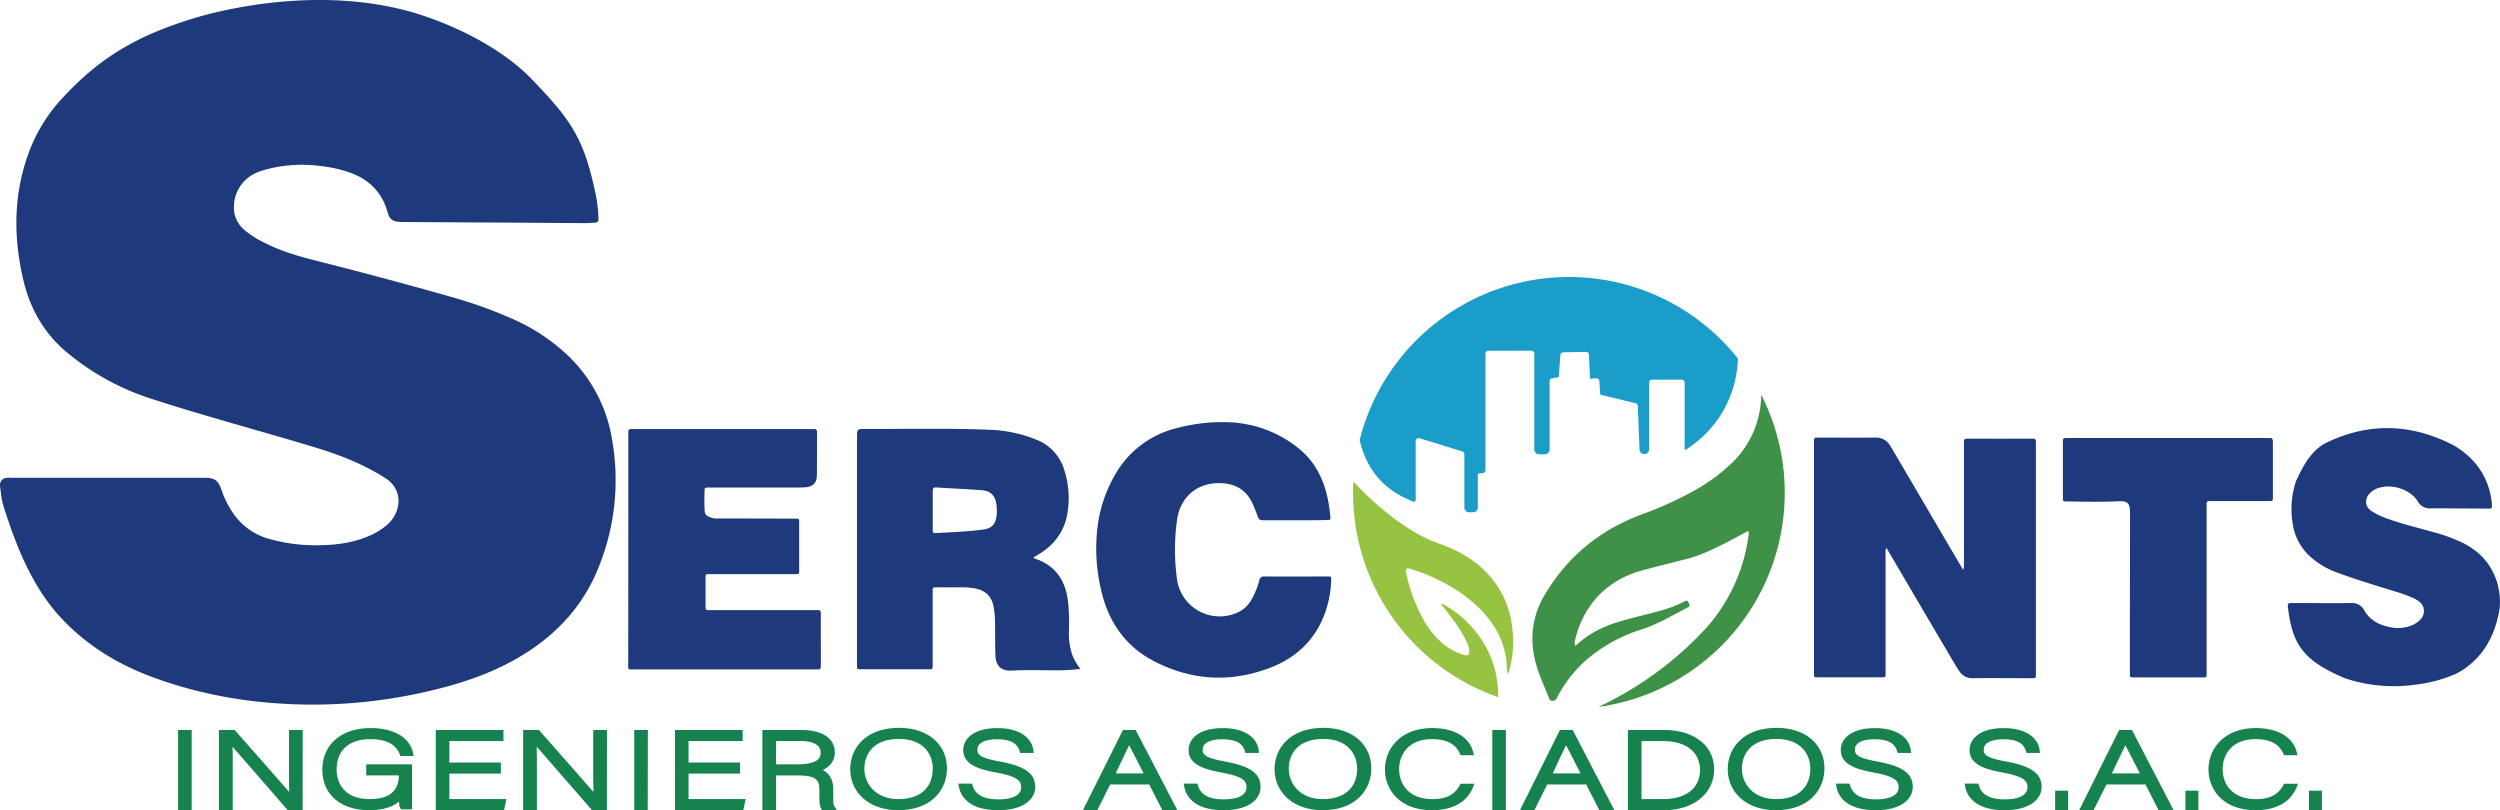 <svg xmlns="http://www.w3.org/2000/svg" viewBox="0 0 1080 350"><defs><style>.cls-1{fill:#1e397c;}.cls-2{fill:#16834f;}.cls-3{fill:#96c341;}.cls-4{fill:#1b9dca;}.cls-5{fill:#3e9146;}</style></defs><title>Sin título-1</title><g id="logo"><path class="cls-1" d="M179.88,5.82c14.05,4.28,35.61,13.74,49.6,28.16,17.66,18.19,23,26.2,28.06,51a63.14,63.14,0,0,1,1,9.51c.05,1.08-.3,1.58-1.45,1.68a50.05,50.05,0,0,1-5.05.22l-26.46-.18q-25.86-.15-51.72-.3a17.69,17.69,0,0,1-2.62-.21A4.21,4.21,0,0,1,167.89,93c-.24-.59-.41-1.21-.59-1.82-2.34-7.9-7.49-13.2-15.1-16.25a56.22,56.22,0,0,0-13.53-3.18,59.88,59.88,0,0,0-24.76,1.75A21.45,21.45,0,0,0,108.23,76a16.14,16.14,0,0,0-6.89,16.46,12.56,12.56,0,0,0,4,6.65,35.29,35.29,0,0,0,7.56,5.06c7,3.77,14.59,6.13,22.28,8.1,19.78,5,39.52,10.23,59.15,15.84a193.24,193.24,0,0,1,28,10.07A82.91,82.91,0,0,1,245,153.27a63.9,63.9,0,0,1,19.28,35.88,100.27,100.27,0,0,1-6.22,57.23c-6.8,16.24-18.41,28.4-33.53,37.36-11,6.5-22.84,10.74-35.18,13.82a221,221,0,0,1-52.78,6.83c-24.51.1-48.4-3.52-71.39-12.14-14.59-5.46-27.59-13.48-38.36-24.84-12.59-13.3-19.51-30.59-25.07-48a30,30,0,0,1-1.34-6.28c-.48-3.78-.51-3.24-.32-4.4a2.84,2.84,0,0,1,1.94-2.11,6,6,0,0,1,2.51-.22q42.09,0,84.2,0c3.89,0,5.58,1.22,6.9,5.08a39.42,39.42,0,0,0,6.23,11.8A27.71,27.71,0,0,0,117,233a73.82,73.82,0,0,0,19.25,2.56c7.69,0,15.37-.77,22.62-3.79a29.47,29.47,0,0,0,8.57-5.24c6-5.45,6.91-15-1-20-9.61-6.15-20.12-10.19-31-13.46-23.25-7-46.74-13.25-69.84-20.73a108.87,108.87,0,0,1-37.22-20.54C19,143.78,13.1,133.46,10.24,121.59,5.46,101.8,5.74,82.2,13.54,63.1a70.28,70.28,0,0,1,14-21.34C43.41,24.7,59.33,15.42,83.12,8.07,97.37,3.67,139.85-6.36,179.88,5.82Z"/><path class="cls-1" d="M1061.15,291a61.14,61.14,0,0,1-17.79,4.79A66.58,66.58,0,0,1,1013,293c-18.2-7.65-22.55-14.83-24.52-29.82-.35-2.66-.3-2.67,2.34-2.67,8.26,0,16.52.11,24.77,0a5.93,5.93,0,0,1,5.84,3.27c2.5,4.34,6.62,6.33,11.37,7.22a15.73,15.73,0,0,0,9.19-.89,9.63,9.63,0,0,0,1.29-.63c2.11-1.32,3.92-2.9,3.85-5.64s-2-4.21-4.23-5.3a53.17,53.17,0,0,0-7.64-2.86c-8.41-2.59-16.84-5.11-25.11-8.14a35.49,35.49,0,0,1-12.33-7.25,23.85,23.85,0,0,1-7.39-14.17,38.19,38.19,0,0,1,1.42-18.19c3.2-7,6.79-13.64,13.45-16.82,18.29-8.72,36.68-8.15,55,1.45,8.91,5.34,14.85,13.46,16.11,24.24.07.63.07,1.27.12,1.91s-.31,1-1,1H1075c-8.34,0-16.68-.14-25-.1a5.89,5.89,0,0,1-5.56-3.06c-2.67-4.58-10.37-7.69-16.59-5.84a8.7,8.7,0,0,0-4.42,2.74c-2,2.5-1.66,5.45,1,7.28a31.14,31.14,0,0,0,7.13,3.4c6.41,2.33,13,3.85,19.58,5.73a69.09,69.09,0,0,1,13.27,4.9c6.39,3.36,11,8,13.7,15a20.19,20.19,0,0,1,1.21,4.21,26.23,26.23,0,0,1,0,11.76C1078.71,267.76,1076.33,283.1,1061.15,291Z"/><path class="cls-1" d="M848.1,246.17a6.09,6.09,0,0,0,.33-2.93q0-25.26,0-50.51c0-.56,0-1.12,0-1.68-.1-1.09.26-1.57,1.47-1.56q14.07.06,28.15,0c1.2,0,1.57.46,1.46,1.56a13.62,13.62,0,0,0,0,1.43v98.16c0,2.46.21,2.35-2.33,2.34-8.34,0-16.68-.1-25,0a6.31,6.31,0,0,1-5.54-2.75c-.75-1-1.44-2.11-2.09-3.21q-14-23.73-27.93-47.49l-1.71-2.89a4.61,4.61,0,0,0-.34,2.64q0,24.9,0,49.8c0,.4,0,.8,0,1.2,0,2.36.32,2.34-2.32,2.34H785.72c-2.18,0-2.06.12-2.06-2.09V191.13c0-2.08,0-2.1,2.08-2.1,8.18,0,16.36.1,24.54,0a6.91,6.91,0,0,1,6.2,3.39c.53.79,1,1.63,1.49,2.46l28.74,49C847.1,244.54,847.52,245.21,848.1,246.17Z"/><path class="cls-1" d="M271.43,237.41V188.57c0-.64,0-1.28,0-1.92,0-.89.34-1.34,1.28-1.28.48,0,1,0,1.44,0h76a9.75,9.75,0,0,0,1.21,0c1.3-.16,1.62.46,1.61,1.67-.06,6.06,0,12.13-.08,18.19,0,3.47-1.76,5.15-5.34,5.31-2.4.1-4.81.08-7.22.08H307.16c-.56,0-1.12,0-1.68,0s-1.08.17-1.1.92c-.06,3.19-.18,6.38.07,9.57a2.44,2.44,0,0,0,1.33,1.87,7.73,7.73,0,0,0,4.37,1q16.25,0,32.49.07c2.87,0,2.6-.24,2.6,2.55q0,9.57,0,19.15c0,2.35.26,2.28-2.39,2.28H307.49c-.56,0-1.13,0-1.69,0-.73,0-1,.37-1,1q0,6.71,0,13.4c0,.8.32,1.18,1.14,1.14.56,0,1.12,0,1.68,0h43.8a15.68,15.68,0,0,0,1.68,0c1.16-.12,1.52.36,1.51,1.5-.05,5.19,0,10.38,0,15.56,0,2.4,0,4.79,0,7.18,0,1-.33,1.49-1.37,1.38-.4,0-.81,0-1.21,0h-78c-2.93,0-2.64.35-2.64-2.74Q271.43,262,271.43,237.41Z"/><path class="cls-1" d="M559.59,224.76c-4.42,0-8.83,0-13.24,0-2.3,0-2.53-.2-3.28-2.33a48.19,48.19,0,0,0-2.28-5.52c-2.51-5-6.58-7.62-12.16-8.11-10.84-.94-18.89,5.5-20.22,16.26a94.6,94.6,0,0,0,0,24.82,18.63,18.63,0,0,0,26.68,14.51,13,13,0,0,0,5.59-5.43,34.25,34.25,0,0,0,3.32-8.19,2,2,0,0,1,2.34-1.73c9,.07,18,0,27,0,1.78,0,1.79,0,1.73,1.67A46.76,46.76,0,0,1,572.34,265c-4.1,11.16-12,18.83-22.89,23.17-17.28,6.85-34.42,6-50.9-2.53-12.31-6.38-19.6-16.86-22.75-30.23a77.6,77.6,0,0,1-1.94-25.18,59.73,59.73,0,0,1,8.71-26.58,41.87,41.87,0,0,1,26-18.75,75.3,75.3,0,0,1,21.66-2.51,51,51,0,0,1,30.41,11c7,5.5,10.87,12.84,12.79,21.34a72.62,72.62,0,0,1,1.25,8c.2,1.88.21,1.91-1.64,1.92C568.57,224.77,564.08,224.76,559.59,224.76Z"/><path class="cls-1" d="M953.26,254.78v34.94c0,.56,0,1.12,0,1.67.07.92-.32,1.34-1.25,1.26a5.77,5.77,0,0,0-.72,0H922.2c-2.08,0-2.11,0-2.1-2.09q0-34.33.08-68.68c0-4.59-.9-5.57-5.43-5.33-7.29.38-14.59.17-21.88.07-1.65,0-1.69-.06-1.69-1.78q0-12,0-23.93c0-1.64.05-1.67,1.79-1.68,3,0,5.93,0,8.9,0H978.6a15.68,15.68,0,0,0,1.68,0c1.33-.16,1.61.51,1.61,1.68,0,8,0,16,0,23.94,0,1.59-.05,1.62-1.83,1.62H956.22c-.56,0-1.12,0-1.68,0-.91-.05-1.34.32-1.28,1.25,0,.55,0,1.11,0,1.67Z"/><path class="cls-1" d="M463.27,283.06a28.84,28.84,0,0,1-1.49-10.59,91.1,91.1,0,0,0-.42-12.9c-1.14-8.84-5.37-15.23-14.11-18.19l-.76-.3c.12-.24.14-.34.2-.38l2.24-1.37c6.72-4.12,11-10,12.22-17.77a39,39,0,0,0-1.36-18.45,20.2,20.2,0,0,0-12.29-13.25,59.19,59.19,0,0,0-18.45-4.13c-18.6-.83-37.21-.35-55.82-.44-2.71,0-3,.33-3,3.07q0,16.51,0,33,0,32.55,0,65.11c0,3.05-.27,2.63,2.73,2.64q13.47,0,26.95,0c3.33,0,3,.43,3-2.89q0-15.21,0-30.41c0-2.07,0-2.08,2.1-2.09h10.34a33.83,33.83,0,0,1,5.51.42c4.4.72,7.28,3.06,8.28,7.51a39.07,39.07,0,0,1,.71,7.85c.08,4.54,0,9.1.17,13.64s2.45,6.79,7,6.56c6.34-.34,12.67-.16,19-.11a88.06,88.06,0,0,0,10.7-.61A25.35,25.35,0,0,1,463.27,283.06Zm-32.8-59.92c-.43,3.36-2.18,5.15-5.56,5.59-2.7.35-5.41.64-8.13.83-4.07.29-8.16.51-12.24.71-1.54.07-1.57,0-1.59-1.55,0-2.79,0-5.58,0-8.37s0-5.43,0-8.14c0-1.16.2-1.73,1.57-1.63,6.48.43,13,.68,19.44,1.18,4.09.32,6,2.32,6.51,6.36A19.62,19.62,0,0,1,430.47,223.14Z"/><path class="cls-2" d="M81.55,316.61v32.14H78.18V316.61Z"/><path class="cls-2" d="M82.8,350H76.93V315.36H82.8Zm-3.37-2.49h.87V317.85h-.87Z"/><path class="cls-2" d="M95.82,348.75V316.61h5c6.79,7.71,22.75,25.67,25.49,29.16h.07c-.38-4.64-.32-9.37-.32-14.61V316.61h3.43v32.14h-4.61c-6.48-7.44-22.69-26.13-25.81-29.66H99c.31,4.22.25,8.91.25,14.74v14.92Z"/><path class="cls-2" d="M130.73,350H124.3l-.37-.43L113,337l-12.53-14.41c.08,2.69.08,5.59.07,8.8V350H94.57V315.36h6.81l.37.42c1.4,1.6,3.2,3.63,5.19,5.88,6,6.85,13.86,15.69,18,20.49-.11-2.92-.1-5.91-.1-9V315.36h5.93Zm-5.29-2.49h2.79V317.85h-.93v15.28c0,4.39,0,8.54.31,12.54l.11,1.34h-2l-.44-.47c-2.15-2.74-12.62-14.58-20.26-23.23l-4.82-5.46h-.66l.42.41c1.88,2.13,8.47,9.72,14.85,17.06Zm-28.37,0H98V331.33c0-4.61,0-8.59-.25-12.15l-.09-1.33h-.59Z"/><path class="cls-2" d="M176.79,348.39H174c-.25-.37-.37-2-.43-5.15-1.56,2.21-5,5.51-14.09,5.51-12.53,0-19-7-19-16.16,0-9.6,6.86-16.81,19.64-16.81,9.41,0,15.64,3.63,17,9.55H173.8c-1.87-4.54-6.17-7.25-13.78-7.25-10.91,0-15.89,6.24-15.89,14.37,0,7.35,4.8,14,15.45,14,10.91,0,14-5.24,14-12.36v-.36H159.46v-2.3h17.33Z"/><path class="cls-2" d="M159.46,350c-12.27,0-20.2-6.83-20.2-17.41,0-11,8.2-18.06,20.89-18.06,9.89,0,16.71,3.94,18.23,10.52l.35,1.53H173l-.32-.78c-1.79-4.36-5.92-6.48-12.62-6.48-9.31,0-14.64,4.79-14.64,13.13,0,6.17,3.73,12.76,14.2,12.76,10.64,0,12.52-5.29,12.7-10.23H158.21v-4.79H178v19.44h-4.72l-.37-.55c-.27-.39-.44-1-.55-2.79C169.43,348.76,165.09,350,159.46,350ZM175,347.14h.56V332.69h-.74v1.41a15.73,15.73,0,0,1-1.61,7.49l1.53-2.17.08,3.8C174.84,345.35,174.91,346.51,175,347.14Zm-24.44-28.31c-5.57,2.45-8.78,7.28-8.78,13.76,0,7.08,4,12.1,10.84,14-7-2.45-9.72-8.67-9.72-14.17C142.88,326,145.63,321.33,150.54,318.83Zm24.07,5.26h.83c-1.22-2.81-3.88-4.88-7.63-6A11.87,11.87,0,0,1,174.61,324.09Z"/><path class="cls-2" d="M215.12,333H192.87v13.5h24.37l-.5,2.29H189.5V316.61h26.74v2.29H192.87v11.76h22.25Z"/><path class="cls-2" d="M217.75,350h-29.5V315.36h29.24v4.79H194.12v9.26h22.25v4.79H194.12v11h24.67Zm-27-2.49h.87V317.85h-.87Z"/><path class="cls-2" d="M227.27,348.75V316.61h5c6.79,7.71,22.75,25.67,25.49,29.16h.06c-.37-4.64-.31-9.37-.31-14.61V316.61h3.43v32.14h-4.61c-6.48-7.44-22.69-26.13-25.81-29.66h-.06c.31,4.22.25,8.91.25,14.74v14.92Z"/><path class="cls-2" d="M262.18,350h-6.43l-.37-.43c-2.59-3-6.74-7.74-11-12.62l-12.53-14.41c.08,2.69.08,5.59.07,8.8V350H226V315.36h6.8l.38.42c1.4,1.6,3.2,3.63,5.19,5.88,6.05,6.85,13.86,15.69,18,20.49-.11-2.92-.1-5.91-.1-9V315.36h5.93Zm-5.29-2.49h2.79V317.85h-.93v15.28c0,4.39,0,8.54.31,12.54l.11,1.34h-2l-.44-.47c-2.16-2.74-12.62-14.58-20.26-23.23l-4.82-5.46H231l.42.41c1.88,2.13,8.47,9.72,14.85,17.06Zm-28.37,0h.93V331.33c0-4.61,0-8.59-.25-12.15l-.09-1.33h-.59Z"/><path class="cls-2" d="M278.57,316.61v32.14H275.2V316.61Z"/><path class="cls-2" d="M279.82,350H274V315.36h5.87Zm-3.37-2.49h.87V317.85h-.87Z"/><path class="cls-2" d="M318.46,333H296.21v13.5h24.37l-.5,2.29H292.84V316.61h26.74v2.29H296.21v11.76h22.25Z"/><path class="cls-2" d="M321.09,350h-29.5V315.36h29.24v4.79H297.46v9.26h22.25v4.79H297.46v11h24.67Zm-27-2.49H295V317.85h-.87Z"/><path class="cls-2" d="M334,333.74v15h-3.43V316.61h15.65c8.6,0,13.15,3.39,13.15,8.45,0,4.08-3.3,6.75-8.17,7.53,4.49.78,7.48,2.94,7.48,8.4v1.24c0,2.25-.25,5.28.56,6.52h-3.42c-.81-1.37-.63-3.95-.63-6.7v-.83c0-5.28-2.12-7.48-10.47-7.48Zm0-2.3h10.53c7.67,0,11.22-2.11,11.22-6.34,0-4-3.49-6.2-10.28-6.2H334Z"/><path class="cls-2" d="M361.59,350h-6.45l-.36-.62c-.86-1.45-.83-3.57-.81-6,0-.43,0-.86,0-1.3v-.83c0-4.31-1.33-6.24-9.22-6.24h-9.47v15h-5.93V315.36h16.9c9,0,14.4,3.63,14.4,9.7,0,3.37-1.89,6-5.21,7.58,3,1.58,4.52,4.35,4.52,8.35v1.24c0,.43,0,.88,0,1.35,0,1.52-.08,3.81.37,4.49Zm-4.89-2.49h.89a23.39,23.39,0,0,1-.13-4c0-.45,0-.89,0-1.3V341c0-3-1-5-3.2-6.16,1.55,1.4,2.21,3.48,2.21,6.39v.83c0,.45,0,.89,0,1.32A19,19,0,0,0,356.7,347.51Zm-24.84,0h.93V317.85h-.93Zm19.39-29.17c4.92,1.4,5.79,4.63,5.79,6.76a6.21,6.21,0,0,1-2.3,5.1,5.61,5.61,0,0,0,3.42-5.14C358.16,321.67,355.65,319.31,351.25,318.34Zm-16,11.85h9.28c10,0,10-3.7,10-5.09,0-4.09-4.91-5-9-5H335.29Z"/><path class="cls-2" d="M407.84,332c0,8.77-6.36,16.76-19.82,16.76-12.28,0-19.45-7.3-19.45-16.53s6.92-16.53,19.88-16.53C400.42,315.69,407.84,322.62,407.84,332Zm-35.66.09c0,7.4,5.55,14.38,16,14.38,11.29,0,16-6.8,16-14.42S398.86,318,388.33,318C377.11,318,372.18,324.83,372.18,332.08Z"/><path class="cls-2" d="M388,350c-12.19,0-20.7-7.31-20.7-17.78,0-8.85,6.53-17.78,21.13-17.78,12.35,0,20.64,7.05,20.64,17.55C409.09,341,402.57,350,388,350Zm-8.84-31.42c-5.88,2.39-9.36,7.23-9.36,13.64,0,7.35,4.72,12.76,12.22,14.6a15.34,15.34,0,0,1-11.11-14.74A14.56,14.56,0,0,1,379.18,318.58Zm16.95-.47A14.58,14.58,0,0,1,405.47,332c0,5.28-2.21,10.82-7.87,13.69a14.64,14.64,0,0,0,9-13.74C406.59,325.33,402.6,320.28,396.13,318.11Zm-7.8,1.12c-11,0-14.9,6.64-14.9,12.85s4.63,13.13,14.77,13.13c9.25,0,14.77-4.92,14.77-13.17C403,326.13,399.14,319.23,388.33,319.23Z"/><path class="cls-2" d="M419,339.75c1.31,4.27,5.18,6.8,12.34,6.8,8,0,11-2.94,11-6.43s-2.18-5.88-11.78-7.62c-9.23-1.7-13.22-3.91-13.22-8.55,0-4.22,4.18-8.17,13.53-8.17,9.6,0,13.65,4.32,14.21,8.22h-3.49c-1-3.44-4.05-5.92-10.91-5.92-6.29,0-9.72,2.15-9.72,5.74s2.86,4.91,10.91,6.38c12.27,2.25,14.08,5.88,14.08,9.74,0,4.73-4.67,8.81-14.77,8.81-10.91,0-14.9-4.68-15.71-9Z"/><path class="cls-2" d="M431.21,350c-13.59,0-16.37-7-16.94-10l-.27-1.47h5.92l.27.88c1.22,4,4.86,5.91,11.14,5.91s9.79-1.89,9.79-5.18c0-2.43-.81-4.59-10.76-6.4-8.55-1.57-14.24-3.84-14.24-9.77,0-4.34,3.87-9.42,14.78-9.42,10.4,0,14.8,4.8,15.45,9.29l.2,1.43h-5.87l-.26-.9c-1-3.38-4.16-5-9.71-5-2.55,0-8.47.44-8.47,4.5,0,2.31,1.42,3.61,9.88,5.15,10.73,2,15.11,5.15,15.11,11C447.23,344.58,443,350,431.21,350Zm-14.06-9c1,2.42,3.05,4.23,6.11,5.32a9.65,9.65,0,0,1-5.15-5.32Zm6.11-22.72c-3.32,1.36-4.64,3.63-4.64,5.67,0,3.14,2,5.45,12.19,7.32,9.34,1.7,12.81,4.1,12.81,8.85a6.56,6.56,0,0,1-3.2,5.66c2.75-1.33,4.31-3.35,4.31-5.84,0-3-1-6.31-13.06-8.51-8.09-1.48-11.93-3-11.93-7.61A6.07,6.07,0,0,1,423.26,318.28Zm19.25,4.47h1c-.77-1.83-2.58-3.64-5.73-4.72A8.45,8.45,0,0,1,442.51,322.75Z"/><path class="cls-2" d="M478.83,337.64l-5.55,11.11h-3.43l16-32.14h4l16.7,32.14h-3.67l-5.68-11.11Zm17.26-2.3c-4.86-9.55-7.35-14.14-8.22-16.3h-.07c-1.06,2.43-3.86,8.13-7.79,16.3Z"/><path class="cls-2" d="M508.62,350h-6.5l-5.67-11.11H479.6L474.05,350h-6.22l17.27-34.64h5.52Zm-5-2.49h.86L489.1,317.85h-.43l.35.72c.56,1.37,1.85,3.88,4,8,1.14,2.21,2.52,4.9,4.19,8.17l.92,1.81h-.05Zm-31.78,0h.63l5.55-11.12h.07l.76-1.58,3.33-6.9c2.16-4.48,3.73-7.71,4.45-9.37l.3-.69h-.32ZM482,334.1h12.06c-1.26-2.47-2.35-4.56-3.27-6.35-1.29-2.51-2.26-4.38-3-5.79-.84,1.78-2,4.15-3.38,7Z"/><path class="cls-2" d="M516.35,339.75c1.31,4.27,5.17,6.8,12.34,6.8,8,0,11-2.94,11-6.43s-2.18-5.88-11.78-7.62c-9.22-1.7-13.21-3.91-13.21-8.55,0-4.22,4.17-8.17,13.52-8.17,9.6,0,13.65,4.32,14.21,8.22H539c-1-3.44-4.05-5.92-10.9-5.92-6.3,0-9.73,2.15-9.73,5.74s2.87,4.91,10.91,6.38c12.28,2.25,14.09,5.88,14.09,9.74,0,4.73-4.68,8.81-14.78,8.81-10.9,0-14.89-4.68-15.7-9Z"/><path class="cls-2" d="M528.56,350c-13.58,0-16.37-7-16.93-10l-.28-1.47h5.92l.27.88c1.22,4,4.87,5.91,11.15,5.91s9.78-1.89,9.78-5.18c0-2.43-.81-4.59-10.75-6.4-8.55-1.57-14.24-3.84-14.24-9.77,0-4.34,3.87-9.42,14.77-9.42,10.41,0,14.81,4.8,15.45,9.29l.21,1.43H538l-.26-.9c-1-3.38-4.15-5-9.7-5-2.55,0-8.48.44-8.48,4.5,0,2.31,1.43,3.61,9.89,5.15,10.73,2,15.11,5.15,15.11,11C544.59,344.58,540.39,350,528.56,350Zm-14-9c1,2.42,3,4.23,6.1,5.32a9.69,9.69,0,0,1-5.15-5.32Zm6.11-22.72c-3.33,1.36-4.64,3.63-4.64,5.67,0,3.14,2,5.45,12.19,7.32,9.33,1.7,12.8,4.1,12.8,8.85a6.54,6.54,0,0,1-3.2,5.66c2.75-1.33,4.32-3.35,4.32-5.84,0-3-1-6.31-13.07-8.51-8.08-1.48-11.93-3-11.93-7.61A6.09,6.09,0,0,1,520.62,318.28Zm19.25,4.47h1c-.78-1.83-2.58-3.64-5.73-4.72A8.48,8.48,0,0,1,539.87,322.75Z"/><path class="cls-2" d="M591.14,332c0,8.77-6.35,16.76-19.82,16.76-12.28,0-19.45-7.3-19.45-16.53s6.92-16.53,19.89-16.53C583.73,315.69,591.14,322.62,591.14,332Zm-35.65.09c0,7.4,5.55,14.38,16,14.38,11.28,0,16-6.8,16-14.42S582.17,318,571.63,318C560.41,318,555.49,324.83,555.49,332.08Z"/><path class="cls-2" d="M571.32,350c-12.19,0-20.7-7.31-20.7-17.78,0-8.85,6.54-17.78,21.14-17.78,12.34,0,20.63,7.05,20.63,17.55C592.39,341,585.88,350,571.32,350Zm-8.83-31.42c-5.88,2.39-9.37,7.23-9.37,13.64,0,7.35,4.72,12.76,12.23,14.6a15.32,15.32,0,0,1-11.11-14.74A14.54,14.54,0,0,1,562.49,318.58Zm16.94-.47A14.59,14.59,0,0,1,588.78,332c0,5.28-2.21,10.82-7.88,13.69a14.63,14.63,0,0,0,9-13.74C589.89,325.33,585.9,320.28,579.43,318.11Zm-7.8,1.12c-11,0-14.89,6.64-14.89,12.85s4.62,13.13,14.77,13.13c9.25,0,14.77-4.92,14.77-13.17C586.28,326.13,582.44,319.23,571.63,319.23Z"/><path class="cls-2" d="M635.08,339.8c-2.05,5.1-7.16,8.95-16.39,8.95-12.53,0-19.14-7.34-19.14-16.39,0-8.68,6.49-16.58,19.2-16.58,9.41,0,15,3.86,16.4,9.23h-3.37c-2-4.18-5.67-6.93-13.21-6.93-10.85,0-15.4,7.3-15.4,14.23s4.49,14.15,15.64,14.15c7.11,0,10.73-2.71,12.91-6.66Z"/><path class="cls-2" d="M618.69,350c-14.08,0-20.39-8.86-20.39-17.64,0-8.59,6.4-17.83,20.45-17.83,9.33,0,15.91,3.8,17.6,10.16l.42,1.57H631l-.34-.71c-2-4.31-5.78-6.23-12.08-6.23-10.45,0-14.15,7-14.15,13s3.77,12.9,14.39,12.9c5.87,0,9.52-1.85,11.81-6l.36-.65h5.95l-.69,1.71C634.78,343.9,630.54,350,618.69,350Zm-8.21-31.56a14.61,14.61,0,0,0-9.68,13.92c0,7.09,4.17,12.24,11,14.24a15.38,15.38,0,0,1-1.36-28.16Zm22,22.6a12.9,12.9,0,0,1-5.55,5.1,12.2,12.2,0,0,0,6.18-5.1Zm.11-17.28h.81c-1.23-2.57-3.66-4.5-7-5.62A12,12,0,0,1,632.55,323.76Z"/><path class="cls-2" d="M649.29,316.61v32.14h-3.37V316.61Z"/><path class="cls-2" d="M650.54,350h-5.87V315.36h5.87Zm-3.37-2.49H648V317.85h-.87Z"/><path class="cls-2" d="M667.62,337.64l-5.55,11.11h-3.43l16-32.14h4l16.7,32.14h-3.68L686,337.64Zm17.26-2.3c-4.86-9.55-7.35-14.14-8.23-16.3h-.06c-1.06,2.43-3.86,8.13-7.79,16.3Z"/><path class="cls-2" d="M697.41,350h-6.5l-5.67-11.11H668.39L662.84,350h-6.22l17.26-34.64h5.53Zm-5-2.49h.86l-15.41-29.66h-.43l.35.72c.56,1.37,1.85,3.88,4,8,1.14,2.21,2.52,4.9,4.19,8.17l.92,1.81h0Zm-31.78,0h.63l5.55-11.12h.07l.76-1.58c1.22-2.55,2.34-4.85,3.33-6.9,2.16-4.48,3.72-7.71,4.44-9.37l.31-.69h-.32Zm10.13-13.41h12.05c-1.26-2.47-2.34-4.56-3.26-6.35-1.3-2.51-2.26-4.38-3-5.79-.84,1.78-2,4.15-3.38,7C672.5,330.55,671.67,332.25,670.79,334.1Z"/><path class="cls-2" d="M704.51,316.61H719c12,0,20.26,6.15,20.26,15.79s-8.1,16.35-20.32,16.35h-14.4Zm3.37,29.85h10.53c11.53,0,17.21-6,17.21-13.92,0-7.07-5.12-13.64-17.21-13.64H707.88Z"/><path class="cls-2" d="M718.91,350H703.26V315.36H719c12.87,0,21.51,6.85,21.51,17C740.48,342.76,731.61,350,718.91,350Zm-13.15-2.49h.87V317.85h-.87Zm20.06-28.89c8,2.33,11,8.49,11,13.92a13.88,13.88,0,0,1-9.21,13.56c6.4-2.29,10.32-7.24,10.32-13.7C738,325.46,733.38,320.45,725.82,318.62Zm-16.69,26.59h9.28c10,0,16-4.73,16-12.67,0-6-4.19-12.39-16-12.39h-9.28Z"/><path class="cls-2" d="M786.91,332c0,8.77-6.35,16.76-19.82,16.76-12.28,0-19.45-7.3-19.45-16.53s6.92-16.53,19.89-16.53C779.5,315.69,786.91,322.62,786.91,332Zm-35.65.09c0,7.4,5.55,14.38,16,14.38,11.28,0,16-6.8,16-14.42S777.94,318,767.4,318C756.18,318,751.26,324.83,751.26,332.08Z"/><path class="cls-2" d="M767.09,350c-12.18,0-20.7-7.31-20.7-17.78,0-8.85,6.54-17.78,21.14-17.78,12.34,0,20.63,7.05,20.63,17.55C788.16,341,781.65,350,767.09,350Zm-8.83-31.42c-5.88,2.39-9.37,7.23-9.37,13.64,0,7.35,4.72,12.76,12.23,14.6A15.32,15.32,0,0,1,750,332.08,14.54,14.54,0,0,1,758.26,318.58Zm16.94-.47A14.59,14.59,0,0,1,784.55,332c0,5.28-2.21,10.82-7.88,13.69a14.63,14.63,0,0,0,9-13.74C785.66,325.33,781.67,320.28,775.2,318.11Zm-7.8,1.12c-11,0-14.89,6.64-14.89,12.85s4.62,13.13,14.77,13.13c9.25,0,14.77-4.92,14.77-13.17C782.05,326.13,778.21,319.23,767.4,319.23Z"/><path class="cls-2" d="M798.07,339.75c1.31,4.27,5.17,6.8,12.34,6.8,8,0,11-2.94,11-6.43s-2.18-5.88-11.78-7.62c-9.22-1.7-13.21-3.91-13.21-8.55,0-4.22,4.17-8.17,13.52-8.17,9.6,0,13.65,4.32,14.21,8.22h-3.49c-1-3.44-4.05-5.92-10.9-5.92-6.3,0-9.73,2.15-9.73,5.74s2.87,4.91,10.91,6.38c12.28,2.25,14.09,5.88,14.09,9.74,0,4.73-4.68,8.81-14.77,8.81-10.91,0-14.9-4.68-15.71-9Z"/><path class="cls-2" d="M810.29,350c-13.59,0-16.38-7-16.94-10l-.28-1.47H799l.27.88c1.22,4,4.87,5.91,11.15,5.91s9.78-1.89,9.78-5.18c0-2.43-.81-4.59-10.75-6.4-8.55-1.57-14.24-3.84-14.24-9.77,0-4.34,3.87-9.42,14.77-9.42,10.41,0,14.81,4.8,15.45,9.29l.21,1.43h-5.88l-.26-.9c-1-3.38-4.15-5-9.7-5-2.55,0-8.48.44-8.48,4.5,0,2.31,1.43,3.61,9.89,5.15,10.73,2,15.11,5.15,15.11,11C826.31,344.58,822.11,350,810.29,350Zm-14.06-9c.95,2.42,3,4.23,6.1,5.32a9.69,9.69,0,0,1-5.15-5.32Zm6.11-22.72c-3.33,1.36-4.64,3.63-4.64,5.67,0,3.14,2,5.45,12.19,7.32,9.33,1.7,12.8,4.1,12.8,8.85a6.55,6.55,0,0,1-3.19,5.66c2.74-1.33,4.31-3.35,4.31-5.84,0-3-1-6.31-13.06-8.51-8.09-1.48-11.94-3-11.94-7.61A6.09,6.09,0,0,1,802.34,318.28Zm19.25,4.47h1c-.78-1.83-2.58-3.64-5.73-4.72A8.48,8.48,0,0,1,821.59,322.75Z"/><path class="cls-2" d="M853.73,339.75c1.31,4.27,5.17,6.8,12.34,6.8,8,0,11-2.94,11-6.43s-2.18-5.88-11.78-7.62c-9.22-1.7-13.21-3.91-13.21-8.55,0-4.22,4.17-8.17,13.52-8.17,9.6,0,13.65,4.32,14.21,8.22h-3.49c-1-3.44-4.05-5.92-10.9-5.92-6.3,0-9.73,2.15-9.73,5.74s2.87,4.91,10.91,6.38c12.28,2.25,14.09,5.88,14.09,9.74,0,4.73-4.68,8.81-14.78,8.81-10.9,0-14.89-4.68-15.7-9Z"/><path class="cls-2" d="M865.94,350c-13.58,0-16.37-7-16.93-10l-.28-1.47h5.92l.27.88c1.22,4,4.87,5.91,11.15,5.91s9.78-1.89,9.78-5.18c0-2.43-.81-4.59-10.75-6.4-8.55-1.57-14.24-3.84-14.24-9.77,0-4.34,3.87-9.42,14.77-9.42,10.41,0,14.81,4.8,15.45,9.29l.21,1.43h-5.88l-.26-.9c-1-3.38-4.15-5-9.7-5-2.55,0-8.48.44-8.48,4.5,0,2.31,1.43,3.61,9.89,5.15,10.73,2,15.11,5.15,15.11,11C882,344.58,877.77,350,865.94,350Zm-14.05-9c1,2.42,3.05,4.23,6.1,5.32a9.69,9.69,0,0,1-5.15-5.32ZM858,318.28c-3.33,1.36-4.64,3.63-4.64,5.67,0,3.14,2,5.45,12.19,7.32,9.33,1.7,12.8,4.1,12.8,8.85a6.54,6.54,0,0,1-3.2,5.66c2.75-1.33,4.32-3.35,4.32-5.84,0-3-1-6.31-13.07-8.51-8.08-1.48-11.93-3-11.93-7.61A6.09,6.09,0,0,1,858,318.28Zm19.25,4.47h1c-.78-1.83-2.58-3.64-5.73-4.72A8.48,8.48,0,0,1,877.25,322.75Z"/><path class="cls-2" d="M889.07,348.75v-5.92h3.11v5.92Z"/><path class="cls-2" d="M893.43,350h-5.61v-8.42h5.61Zm-3.11-2.49h.61v-3.43h-.61Z"/><path class="cls-2" d="M909.2,337.64l-5.55,11.11h-3.43l16-32.14h4l16.71,32.14h-3.68l-5.67-11.11Zm17.26-2.3c-4.86-9.55-7.35-14.14-8.22-16.3h-.07c-1.06,2.43-3.86,8.13-7.79,16.3Z"/><path class="cls-2" d="M939,350h-6.5l-5.67-11.11H910L904.42,350h-6.21l17.26-34.64H921Zm-5-2.49h.86l-15.41-29.66h-.42l.35.72c.55,1.37,1.84,3.88,4,8,1.14,2.21,2.53,4.9,4.19,8.17l.92,1.81h0Zm-31.78,0h.64l5.54-11.12h.07l.76-1.58,3.33-6.9c2.16-4.48,3.73-7.71,4.45-9.37l.3-.69H917Zm10.13-13.41h12.06c-1.26-2.47-2.34-4.56-3.26-6.35-1.3-2.51-2.26-4.38-3-5.79-.84,1.78-2,4.15-3.38,7Z"/><path class="cls-2" d="M945.35,348.75v-5.92h3.11v5.92Z"/><path class="cls-2" d="M949.71,350H944.1v-8.42h5.61Zm-3.11-2.49h.61v-3.43h-.61Z"/><path class="cls-2" d="M990.85,339.8c-2.06,5.1-7.17,8.95-16.39,8.95-12.53,0-19.14-7.34-19.14-16.39,0-8.68,6.48-16.58,19.2-16.58,9.41,0,15,3.86,16.39,9.23h-3.36c-2-4.18-5.68-6.93-13.22-6.93-10.84,0-15.4,7.3-15.4,14.23s4.49,14.15,15.65,14.15c7.11,0,10.72-2.71,12.9-6.66Z"/><path class="cls-2" d="M974.46,350c-14.09,0-20.39-8.86-20.39-17.64,0-8.59,6.4-17.83,20.45-17.83,9.32,0,15.9,3.8,17.6,10.16l.42,1.57h-5.78l-.34-.71c-2.06-4.31-5.79-6.23-12.09-6.23-10.44,0-14.15,7-14.15,13s3.78,12.9,14.4,12.9c5.87,0,9.51-1.85,11.81-6l.36-.65h6l-.69,1.71C990.54,343.9,986.31,350,974.46,350Zm-8.21-31.56a14.61,14.61,0,0,0-9.68,13.92c0,7.09,4.16,12.24,11,14.24a15.37,15.37,0,0,1-1.36-28.16Zm22,22.6a12.84,12.84,0,0,1-5.55,5.1,12.22,12.22,0,0,0,6.19-5.1Zm.11-17.28h.82c-1.23-2.57-3.66-4.5-7-5.62A12,12,0,0,1,988.31,323.76Z"/><path class="cls-2" d="M998.7,348.75v-5.92h3.12v5.92Z"/><path class="cls-2" d="M1003.07,350h-5.62v-8.42h5.62Zm-3.12-2.49h.62v-3.43H1000Z"/><path class="cls-3" d="M653.57,274.29a46.34,46.34,0,0,1-1.45,15,7.78,7.78,0,0,1-.79,2,38.29,38.29,0,0,1-.48-4.85c-.84-9.22-5-16.8-11.39-23.26-6.76-6.85-14.94-11.53-23.76-15.19-2.73-1.13-4.51-1.55-7-2.41a1.05,1.05,0,0,0-1.36,1.28A71.26,71.26,0,0,0,615,267.81a36.31,36.31,0,0,0,9.42,11.13,23.5,23.5,0,0,0,5.3,3c3.87,1.63,5.09,1.71,5-.77a10.57,10.57,0,0,0-1.25-4.1c-2.32-5-5.62-9.33-9-13.61-.55-.68-1.13-1.36-1.69-2-.28-.47.05-.6.48-.52,0,0,24,11.38,24,40.23A93.3,93.3,0,0,1,584.53,213c0-1.67,0-3.32.13-5,0,0,18.25,20.75,38.1,27.21,8.26,3.13,14.17,6.8,19.29,12C649.38,254.77,653,263.89,653.57,274.29Z"/><path class="cls-4" d="M661.58,151.52H643a1.27,1.27,0,0,0-1.28,1.27v50.26a1.38,1.38,0,0,1-1.37,1.37h-1a.94.94,0,0,0-.93.94v13.88a2.08,2.08,0,0,1-2.07,2.07h-1.68a2.07,2.07,0,0,1-2.06-2.07v-23a1.29,1.29,0,0,0-.91-1.23l-18.46-5.71a1.29,1.29,0,0,0-1.66,1.23v25.33a.85.85,0,0,1-1.21.78c-4.15-1.89-18.48-6.86-23-26.54a93.26,93.26,0,0,1,163.39-35.26,47.89,47.89,0,0,1-22.61,39.47.26.26,0,0,1-.39-.21v-28.8a1.28,1.28,0,0,0-1.28-1.28H713.69a1.28,1.28,0,0,0-1.28,1.28v28.8a2.07,2.07,0,0,1-2.07,2.07,2,2,0,0,1-1.42-.58,2.07,2.07,0,0,1-.65-1.41l-.74-18.8a1.27,1.27,0,0,0-1-1.19l-15.22-3.71-.38-5.87a1.29,1.29,0,0,0-1.37-1.19l-2.68.21-.45-10.41a1.27,1.27,0,0,0-1.3-1.22l-9.81.21a1.29,1.29,0,0,0-1.25,1.18l-.69,9.55-2.86.47a1.27,1.27,0,0,0-1.08,1.26v29.52a2.07,2.07,0,0,1-2.07,2.07h-2.47a2.07,2.07,0,0,1-2.07-2.07V152.79A1.27,1.27,0,0,0,661.58,151.52Z"/><path class="cls-5" d="M771,213a93.27,93.27,0,0,1-80.51,92.4,149.18,149.18,0,0,0,46.41-33.92,74.4,74.4,0,0,0,18.37-39.55,8.77,8.77,0,0,0,.19-2.12.39.39,0,0,0-.57-.31c-2.75,1.52-16.88,9.5-25,11.64-6.83,1.79-13.7,3.41-20.49,5.3a40.28,40.28,0,0,0-19.91,12,41.64,41.64,0,0,0-9.1,18.34,3.23,3.23,0,0,0,0,2c.43.15.65-.13.87-.34,5.74-5.32,12.67-8.38,20.09-10.43,4.87-1.36,9.77-2.54,14.65-3.84a55.73,55.73,0,0,0,11.69-4.36c.76-.41,1.33-.55,1.68.43.28.76,1.11,1.5-.21,2.17-6.52,3.28-12.73,7.15-19.74,9.41A68.66,68.66,0,0,0,687,283.66a55.15,55.15,0,0,0-13.86,16.78,12.28,12.28,0,0,1-.79,1.48c-.85,1.16-2.62,1.14-3.09-.08-2.42-6.19-5.4-12.17-6.57-18.8A36.32,36.32,0,0,1,667,257.53c9.77-16.75,23.8-28.38,41.9-35.18a155,155,0,0,0,23.61-10.75,79.61,79.61,0,0,0,16.33-12.23,41.32,41.32,0,0,0,12-28.85A92.82,92.82,0,0,1,771,213Z"/></g></svg>